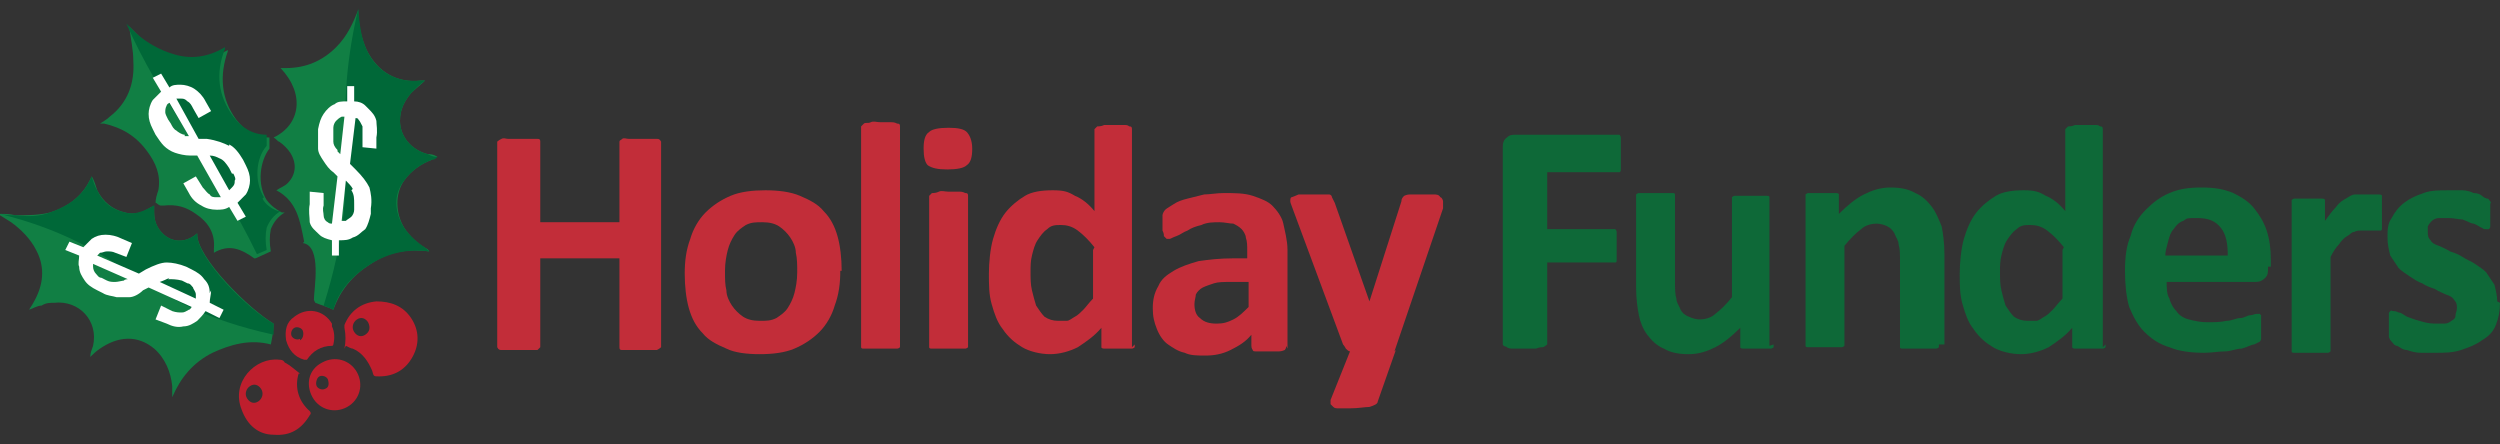 <?xml version="1.0" encoding="UTF-8"?>
<svg id="Layer_1" xmlns="http://www.w3.org/2000/svg" version="1.1" viewBox="0 0 180 32">
  <rect x="0" y="0" width="180" height="32" fill="#333333" stroke="none"/>
  <!-- Generator: Adobe Illustrator 29.5.1, SVG Export Plug-In . SVG Version: 2.1.0 Build 141)  -->
  <defs>
    <style>
      .st0 {
        fill: #c22d39;
      }

      .st1 {
        fill: #117f44;
      }

      .st2 {
        fill: #be1e2d;
      }

      .st3 {
        fill: #fff;
      }

      .st4 {
        fill: #0e6938;
      }

      .st5 {
        fill: #006838;
      }
    </style>
  </defs>
  <g>
    <path class="st0" d="M47.6,24.8c0,0,0,.1,0,.2,0,0-.1.1-.3.2-.1,0-.3,0-.5,0-.2,0-.4,0-.7,0s-.6,0-.8,0c-.2,0-.4,0-.5,0-.1,0-.2,0-.2-.2s0-.1,0-.2v-6.2h-5.7v6.2c0,0,0,.1,0,.2,0,0-.1.1-.2.2-.1,0-.3,0-.5,0-.2,0-.4,0-.8,0s-.5,0-.8,0c-.2,0-.4,0-.5,0-.1,0-.2,0-.3-.2,0,0,0-.1,0-.2v-14.4c0,0,0-.1,0-.2,0,0,.1-.1.3-.2s.3,0,.5,0,.5,0,.8,0,.6,0,.8,0,.4,0,.5,0c.1,0,.2,0,.2.2,0,0,0,.1,0,.2v5.6h5.7v-5.6c0,0,0-.1,0-.2s.1-.1.2-.2.3,0,.5,0,.5,0,.8,0,.5,0,.7,0,.4,0,.5,0,.2,0,.3.2c0,0,0,.1,0,.2v14.4Z"/>
    <path class="st0" d="M60.5,19.5c0,.9-.1,1.7-.4,2.5-.2.7-.6,1.4-1.1,1.9-.5.5-1.1.9-1.8,1.2-.7.3-1.6.4-2.5.4s-1.8-.1-2.4-.4c-.7-.3-1.3-.6-1.7-1.1-.5-.5-.8-1.1-1-1.8-.2-.7-.3-1.6-.3-2.5s.1-1.7.4-2.5c.2-.7.6-1.4,1.1-1.9.5-.5,1.1-.9,1.8-1.2.7-.3,1.6-.4,2.5-.4s1.8.1,2.5.4c.7.3,1.3.6,1.7,1.1.5.5.8,1.1,1,1.8.2.7.3,1.6.3,2.5ZM57.4,19.6c0-.5,0-1-.1-1.4,0-.4-.2-.8-.4-1.1-.2-.3-.5-.6-.8-.8-.3-.2-.7-.3-1.2-.3s-.8,0-1.2.2c-.3.2-.6.4-.8.7-.2.3-.4.7-.5,1.1-.1.4-.2.9-.2,1.5s0,1,.1,1.4c0,.4.2.8.4,1.1.2.3.5.6.8.8s.7.3,1.2.3.8,0,1.2-.2c.3-.2.6-.4.8-.7.2-.3.4-.7.5-1.1.1-.4.2-.9.2-1.5Z"/>
    <path class="st0" d="M64.8,24.8c0,0,0,.1,0,.2,0,0-.1.1-.2.1-.1,0-.3,0-.5,0-.2,0-.4,0-.7,0s-.5,0-.7,0c-.2,0-.3,0-.5,0-.1,0-.2,0-.2-.1,0,0,0-.1,0-.2v-15.5c0,0,0-.1,0-.2,0,0,.1-.1.2-.2s.3,0,.5-.1.4,0,.7,0,.5,0,.7,0,.3,0,.5.1c.1,0,.2,0,.2.2,0,0,0,.1,0,.2v15.5Z"/>
    <path class="st0" d="M70,10.7c0,.6-.1,1-.4,1.2-.2.2-.7.3-1.4.3s-1.1-.1-1.4-.3c-.2-.2-.3-.6-.3-1.2s.1-1,.4-1.2c.2-.2.7-.3,1.4-.3s1.1.1,1.3.3c.2.2.4.6.4,1.2ZM69.7,24.8c0,0,0,.1,0,.2,0,0-.1.1-.2.1-.1,0-.3,0-.5,0-.2,0-.4,0-.7,0s-.5,0-.7,0c-.2,0-.3,0-.5,0-.1,0-.2,0-.2-.1,0,0,0-.1,0-.2v-10.5c0,0,0-.1,0-.2,0,0,.1-.1.2-.2.1,0,.3,0,.5-.1s.4,0,.7,0,.5,0,.7,0,.3,0,.5.1c.1,0,.2,0,.2.2,0,0,0,.1,0,.2v10.5Z"/>
    <path class="st0" d="M81.7,24.8c0,0,0,.2,0,.2,0,0-.1.1-.2.1,0,0-.2,0-.4,0-.2,0-.4,0-.6,0s-.5,0-.6,0c-.2,0-.3,0-.4,0,0,0-.2,0-.2-.1s0-.1,0-.2v-1.2c-.5.6-1.1,1-1.7,1.4-.6.3-1.3.5-2,.5s-1.5-.2-2-.5-1-.7-1.4-1.3c-.4-.5-.6-1.1-.8-1.8-.2-.7-.2-1.4-.2-2.2s.1-1.8.3-2.5.5-1.4.9-1.9c.4-.5.9-.9,1.4-1.2s1.2-.4,2-.4,1.1.1,1.6.4c.5.2,1,.6,1.4,1.1v-5.7c0,0,0-.1,0-.2,0,0,.1-.1.2-.2.1,0,.3,0,.5-.1.2,0,.4,0,.7,0s.5,0,.7,0c.2,0,.3,0,.4.1.1,0,.2,0,.2.2,0,0,0,.1,0,.2v15.5ZM78.8,17.8c-.4-.5-.8-.9-1.2-1.2-.4-.3-.8-.4-1.2-.4s-.7,0-1,.3c-.3.2-.5.5-.7.8-.2.3-.3.7-.4,1.1s-.1.8-.1,1.2,0,.9.1,1.3.2.8.3,1.1c.2.3.4.6.6.8.3.2.6.3,1,.3s.4,0,.6,0,.4-.2.6-.3.4-.3.6-.5c.2-.2.4-.5.7-.8v-3.5Z"/>
    <path class="st0" d="M92.6,24.9c0,.1,0,.2-.1.3,0,0-.2.1-.4.1-.2,0-.4,0-.8,0s-.6,0-.8,0c-.2,0-.3,0-.3-.1,0,0-.1-.1-.1-.3v-.8c-.4.5-.9.8-1.5,1.1s-1.2.4-1.8.4-1.1,0-1.5-.2c-.5-.1-.9-.4-1.2-.6s-.6-.6-.8-1.1-.3-.9-.3-1.5.1-1.1.4-1.6c.2-.5.6-.8,1.1-1.1.5-.3,1.1-.5,1.8-.7.7-.1,1.5-.2,2.5-.2h1v-.6c0-.3,0-.6-.1-.9,0-.2-.2-.5-.3-.6-.2-.2-.4-.3-.6-.4-.3,0-.6-.1-1-.1s-.9,0-1.3.2c-.4.1-.7.2-1,.4-.3.1-.5.3-.8.4s-.4.2-.5.2-.2,0-.2,0-.1-.1-.2-.2c0-.1,0-.2-.1-.4,0-.1,0-.3,0-.5s0-.4,0-.6c0-.1.1-.3.2-.4.1-.1.3-.2.6-.4s.6-.3,1-.4c.4-.1.8-.2,1.2-.3.4,0,.9-.1,1.4-.1.8,0,1.5,0,2.1.2s1.1.4,1.4.7.7.8.8,1.3.3,1.2.3,1.9v7.1ZM89.7,20.3h-1.1c-.5,0-.9,0-1.2.1s-.6.2-.8.3c-.2.1-.4.3-.5.5,0,.2-.1.4-.1.7,0,.4.1.8.4,1,.3.3.7.4,1.2.4s.8-.1,1.2-.3c.4-.2.7-.5,1.1-.9v-1.8Z"/>
    <path class="st0" d="M100.5,25.2l-1.3,3.7c0,.2-.3.3-.6.4-.3,0-.8.1-1.4.1s-.6,0-.8,0c-.2,0-.3,0-.4-.1,0,0-.1-.1-.2-.2,0,0,0-.2,0-.3l1.4-3.5c-.1,0-.2-.1-.3-.2,0,0-.1-.2-.2-.3l-3.6-9.7c-.1-.3-.2-.5-.2-.6s0-.3.1-.3c0,0,.3-.1.5-.2.2,0,.5,0,.9,0s.6,0,.8,0,.4,0,.5,0,.2.1.2.2c0,0,.1.2.2.4l2.5,7.1h0l2.3-7.2c0-.2.1-.3.2-.4,0,0,.2-.1.4-.1.2,0,.5,0,.9,0s.6,0,.8,0c.2,0,.4,0,.5.2.1,0,.2.2.2.3s0,.3,0,.5l-3.5,10.3Z"/>
    <path class="st4" d="M116.7,11.2c0,.2,0,.4,0,.6,0,.2,0,.3,0,.4,0,0,0,.2-.1.2,0,0-.1,0-.2,0h-5v4.1h4.7c0,0,.1,0,.2,0,0,0,.1.1.1.2,0,0,0,.2,0,.4,0,.2,0,.4,0,.6s0,.4,0,.6c0,.2,0,.3,0,.4,0,.1,0,.2-.1.2s-.1,0-.2,0h-4.7v5.7c0,0,0,.2,0,.2,0,0-.1.1-.3.2-.1,0-.3,0-.5.1-.2,0-.4,0-.8,0s-.5,0-.8,0c-.2,0-.4,0-.5-.1s-.2,0-.3-.2c0,0,0-.1,0-.2v-13.9c0-.3,0-.6.3-.8.2-.2.4-.2.7-.2h7.2c0,0,.1,0,.2,0,0,0,.1.1.1.2,0,0,0,.2,0,.4,0,.2,0,.4,0,.6Z"/>
    <path class="st4" d="M127.7,24.8c0,0,0,.1,0,.2,0,0-.1.1-.2.1,0,0-.2,0-.4,0-.2,0-.4,0-.6,0s-.5,0-.6,0c-.2,0-.3,0-.4,0,0,0-.2,0-.2-.1,0,0,0-.1,0-.2v-1.2c-.6.6-1.2,1.1-1.8,1.4s-1.2.5-1.9.5-1.3-.1-1.8-.4c-.5-.2-.9-.6-1.2-1-.3-.4-.5-.9-.6-1.4s-.2-1.2-.2-2v-6.5c0,0,0-.1,0-.2,0,0,.1-.1.2-.1.1,0,.3,0,.5,0,.2,0,.4,0,.7,0s.5,0,.7,0c.2,0,.3,0,.5,0,.1,0,.2,0,.2.1,0,0,0,.1,0,.2v6c0,.6,0,1,.1,1.3,0,.3.2.5.3.8.1.2.3.4.6.5.2.1.5.2.8.2s.8-.1,1.1-.4c.4-.3.8-.7,1.2-1.2v-7c0,0,0-.1,0-.2,0,0,.1-.1.2-.1.1,0,.3,0,.5,0,.2,0,.4,0,.7,0s.5,0,.7,0c.2,0,.3,0,.4,0,.1,0,.2,0,.2.1,0,0,0,.1,0,.2v10.5Z"/>
    <path class="st4" d="M139.6,24.8c0,0,0,.1,0,.2,0,0-.1.1-.2.1-.1,0-.3,0-.5,0-.2,0-.4,0-.7,0s-.5,0-.7,0c-.2,0-.3,0-.5,0-.1,0-.2,0-.2-.1,0,0,0-.1,0-.2v-6c0-.5,0-.9-.1-1.2,0-.3-.2-.5-.3-.8-.1-.2-.3-.4-.5-.5-.2-.1-.5-.2-.8-.2s-.8.1-1.1.4c-.4.3-.8.7-1.2,1.2v7c0,0,0,.1,0,.2,0,0-.1.1-.2.1-.1,0-.3,0-.5,0-.2,0-.4,0-.7,0s-.5,0-.7,0c-.2,0-.3,0-.5,0-.1,0-.2,0-.2-.1,0,0,0-.1,0-.2v-10.5c0,0,0-.1,0-.2,0,0,.1-.1.2-.1.1,0,.2,0,.4,0,.2,0,.4,0,.6,0s.5,0,.6,0c.2,0,.3,0,.4,0,0,0,.2,0,.2.1s0,.1,0,.2v1.2c.6-.6,1.2-1.1,1.8-1.4s1.2-.5,1.9-.5,1.3.1,1.8.4c.5.2.9.6,1.2,1s.5.9.7,1.4c.1.5.2,1.2.2,2v6.5Z"/>
    <path class="st4" d="M151.6,24.8c0,0,0,.2,0,.2,0,0-.1.1-.2.1,0,0-.2,0-.4,0-.2,0-.4,0-.6,0s-.5,0-.6,0c-.2,0-.3,0-.4,0,0,0-.2,0-.2-.1s0-.1,0-.2v-1.2c-.5.6-1.1,1-1.7,1.4-.6.3-1.3.5-2,.5s-1.5-.2-2-.5-1-.7-1.4-1.3c-.4-.5-.6-1.1-.8-1.8-.2-.7-.2-1.4-.2-2.2s.1-1.8.3-2.5.5-1.4.9-1.9c.4-.5.9-.9,1.4-1.2s1.2-.4,2-.4,1.1.1,1.6.4c.5.2,1,.6,1.4,1.1v-5.7c0,0,0-.1,0-.2,0,0,.1-.1.2-.2.1,0,.3,0,.5-.1.2,0,.4,0,.7,0s.5,0,.7,0c.2,0,.3,0,.4.1.1,0,.2,0,.2.2,0,0,0,.1,0,.2v15.5ZM148.6,17.8c-.4-.5-.8-.9-1.2-1.2-.4-.3-.8-.4-1.2-.4s-.7,0-1,.3c-.3.2-.5.5-.7.8-.2.3-.3.7-.4,1.1s-.1.8-.1,1.2,0,.9.1,1.3.2.8.3,1.1c.2.3.4.6.6.8.3.2.6.3,1,.3s.4,0,.6,0,.4-.2.6-.3.4-.3.6-.5c.2-.2.4-.5.7-.8v-3.5Z"/>
    <path class="st4" d="M163.3,19.2c0,.4,0,.6-.2.8-.2.2-.4.3-.7.3h-6.4c0,.4,0,.9.2,1.2.1.4.3.7.5.9.2.3.5.5.9.6.4.1.8.2,1.3.2s1,0,1.4-.1c.4,0,.7-.2,1-.2.3,0,.5-.2.7-.2s.3-.1.5-.1.1,0,.2,0c0,0,0,0,.1.1,0,0,0,.2,0,.3,0,.1,0,.3,0,.5s0,.3,0,.4c0,.1,0,.2,0,.3,0,0,0,.2,0,.2,0,0,0,.1-.1.2,0,0-.2.1-.4.2-.2,0-.5.2-.9.3-.4,0-.8.2-1.2.2-.5,0-.9.1-1.5.1-.9,0-1.8-.1-2.5-.4-.7-.2-1.3-.6-1.8-1.1s-.8-1.1-1.1-1.8c-.2-.7-.3-1.6-.3-2.6s.1-1.8.4-2.5c.2-.8.6-1.4,1.1-1.9.5-.5,1-.9,1.7-1.2s1.4-.4,2.3-.4,1.6.1,2.3.4c.6.3,1.1.6,1.5,1.1s.7,1,.9,1.6c.2.6.3,1.3.3,2.1v.5ZM160.4,18.4c0-.8-.1-1.5-.5-2-.4-.5-.9-.7-1.7-.7s-.7,0-1,.2c-.3.1-.5.3-.7.6-.2.2-.3.5-.4.9s-.2.7-.2,1h4.4Z"/>
    <path class="st4" d="M171.5,15.3c0,.3,0,.5,0,.7,0,.2,0,.3,0,.4,0,.1,0,.2-.1.2,0,0-.1,0-.2,0s-.1,0-.2,0c0,0-.2,0-.3,0,0,0-.2,0-.3,0-.1,0-.2,0-.4,0s-.3,0-.5.1c-.2,0-.3.2-.5.3-.2.1-.4.3-.6.6-.2.2-.4.5-.6.9v6.6c0,0,0,.1,0,.2,0,0-.1.1-.2.1-.1,0-.3,0-.5,0-.2,0-.4,0-.7,0s-.5,0-.7,0c-.2,0-.3,0-.5,0-.1,0-.2,0-.2-.1,0,0,0-.1,0-.2v-10.5c0,0,0-.1,0-.2,0,0,.1-.1.2-.1.1,0,.2,0,.4,0,.2,0,.4,0,.6,0s.5,0,.6,0c.2,0,.3,0,.4,0,0,0,.2,0,.2.1s0,.1,0,.2v1.3c.3-.4.5-.7.8-1,.2-.3.5-.5.7-.6.2-.1.4-.3.7-.3.2,0,.4,0,.7,0s.2,0,.3,0,.2,0,.4,0c.1,0,.2,0,.3,0,0,0,.2,0,.2.1,0,0,0,0,0,.1,0,0,0,.1,0,.2,0,0,0,.2,0,.4,0,.2,0,.4,0,.7Z"/>
    <path class="st4" d="M180,21.8c0,.6-.1,1.1-.3,1.6-.2.5-.5.8-1,1.1-.4.3-.9.5-1.5.7s-1.2.2-1.8.2-.8,0-1.1,0c-.4,0-.7-.1-1-.2-.3,0-.5-.2-.7-.3-.2,0-.3-.2-.4-.3,0,0-.2-.2-.2-.4s0-.4,0-.8,0-.4,0-.5c0-.1,0-.2,0-.3s0-.1.1-.2.1,0,.2,0,.2,0,.4.1c.2,0,.4.2.6.3.3.1.5.2.9.3.3.1.7.2,1.1.2s.5,0,.7,0,.4-.1.5-.2c.2-.1.3-.2.3-.4,0-.2.1-.3.1-.5s0-.4-.2-.6c-.1-.2-.3-.3-.6-.4-.2-.1-.5-.2-.8-.4-.3-.1-.6-.2-.9-.4-.3-.1-.6-.3-.9-.5s-.6-.4-.8-.6c-.2-.3-.4-.6-.6-.9-.1-.4-.2-.8-.2-1.3s0-1,.3-1.4c.2-.4.5-.8.9-1.1.4-.3.8-.5,1.4-.7.5-.2,1.1-.2,1.8-.2s.7,0,1,0c.3,0,.6.1.8.2.3,0,.5.1.6.2s.3.2.4.2.1.1.2.2,0,.1,0,.2,0,.2,0,.3c0,.1,0,.3,0,.5s0,.4,0,.5c0,.1,0,.2,0,.3,0,0,0,.1-.1.2,0,0-.1,0-.2,0s-.2,0-.3-.1c-.1,0-.3-.2-.6-.3-.2,0-.5-.2-.8-.3-.3,0-.6-.1-1-.1s-.5,0-.7,0c-.2,0-.4.1-.5.2s-.2.2-.3.4c0,.1,0,.3,0,.4,0,.2,0,.4.2.6.1.2.3.3.6.4.2.1.5.2.8.4.3.1.6.2.9.4s.6.3.9.5c.3.2.6.4.8.6.2.3.4.6.6.9.1.4.2.8.2,1.2Z"/>
  </g>
  <g>
    <g>
      <path class="st1" d="M0,15.4c.4,0,.7,0,1.1.1.8,0,1.7,0,2.5-.2,1.3-.4,2.4-1.2,3-2.6.2.3.3.7.4,1,.4.8,1.1,1.4,2,1.6.7.2,1.3,0,1.9-.4,0,0,.1,0,.2-.1,0,.2,0,.3,0,.5,0,.6.2,1.1.6,1.5.7.7,1.7.7,2.5,0-.1,1.7,3.8,5.5,5.5,6.5,0,.5-.1,1-.2,1.5-1.5-.4-2.9,0-4.2.6-1.4.7-2.3,1.8-2.9,3.2,0-.3,0-.5,0-.8-.1-1-.5-2-1.3-2.7-1.2-1-2.6-.9-3.9,0-.3.2-.5.4-.7.6,0-.3.1-.5.2-.8.4-1.8-1-3.3-2.8-3.1-.3,0-.6,0-.9.2-.3,0-.6.2-.9.3.1-.2.2-.3.3-.5.7-1.2.9-2.5.2-3.8-.4-.8-1.1-1.5-1.8-2-.3-.2-.5-.3-.8-.5,0,0,0,0,0,0Z"/>
      <path class="st1" d="M21.9,17.4c-.3-1.5-.5-2.9-2-3.7.3-.2.6-.3.8-.5.6-.6.7-1.4.2-2.2-.2-.3-.5-.6-.8-.8-.1,0-.2-.2-.4-.3,1.9-.9,2.3-3.1.5-5,.1,0,.3,0,.4,0,1.4,0,2.6-.5,3.6-1.5.8-.8,1.2-1.7,1.6-2.7,0,0,0,0,0-.1,0,0,0,.1,0,.2,0,1,.2,1.9.6,2.8.8,1.6,2.2,2.4,3.9,2.2,0,0,.2,0,.3,0-.3.3-.7.6-1,.9-.5.6-.8,1.2-.8,2,0,1.1.8,2.1,2,2.4.2,0,.4,0,.7.2-.2,0-.3.1-.4.2-.8.3-1.5.8-2,1.5-.7,1-.6,2.4,0,3.4.4.6.9,1.1,1.6,1.5,0,0,.1,0,.2.2-1.5-.2-2.9,0-4.2.9-1.3.8-2.2,1.9-2.7,3.3-.4-.2-.8-.3-1.3-.5,0,0-.1-.2-.1-.2,0-.8.6-3.9-.8-4.1Z"/>
      <path class="st1" d="M18.3,18.6c-.4-.3-.9-.6-1.4-.7-.5-.1-1,0-1.5.3,0-.1,0-.2,0-.3.1-1.1-.4-1.9-1.3-2.5-.7-.5-1.4-.7-2.3-.6,0,0-.1,0-.2,0-.2,0-.3-.2-.4-.2,0-.3.1-.6.2-.9.2-1.1-.2-2-.8-2.8-.8-1.1-1.8-1.7-3.1-2-.1,0-.2,0-.3,0,.3-.2.5-.3.7-.5,1.3-1,1.8-2.4,1.7-4,0-.8-.2-1.7-.3-2.5.2.2.4.4.7.7.8.7,1.6,1.3,2.7,1.5,1.3.3,2.5.2,3.7-.5,0,0,0,.1,0,.1-.6,1.7-.5,3.4.6,4.9.6.8,1.4,1.3,2.4,1.3,0,.2,0,.4,0,.6,0,0,0,.1,0,.2-.7.9-.9,2.6-.2,3.7.3.4.7.7,1.1.9,0,0,.1,0,.2,0-.5.3-.8.7-1,1.2-.1.5-.1,1,0,1.6l-1.1.5Z"/>
      <path class="st5" d="M19,14.2c-.7-1.1-.6-2.8.2-3.7,0,0,0-.1,0-.2,0-.2,0-.4,0-.6-1,0-1.8-.5-2.4-1.3-1.1-1.5-1.3-3.1-.6-4.9,0,0,0,0,0-.1-1.2.7-2.4.9-3.7.5-1-.3-1.9-.8-2.7-1.5-.2-.2-.5-.5-.7-.7,2.3,5.3,6.4,10.4,9.4,16.6l.7-.3c-.1-.6-.1-1.1,0-1.6.2-.5.5-.9,1-1.2,0,0-.2,0-.2,0-.5-.2-.9-.5-1.1-.9Z"/>
      <path class="st5" d="M19.7,24.2c0-.3,0-.6,0-.9-1.7-.9-5.6-4.7-5.5-6.5-.8.7-1.8.7-2.5,0-.4-.4-.6-.9-.6-1.5,0-.2,0-.3,0-.5,0,0-.1,0-.2.1-.6.3-1.2.6-1.9.4-.9-.2-1.6-.7-2-1.6-.2-.3-.3-.7-.4-1-.6,1.4-1.6,2.1-3,2.6-.8.3-1.6.3-2.5.2-.4,0-.7,0-1.1-.1H0c9.5,2.4,9.7,6.5,19.7,8.7Z"/>
      <path class="st5" d="M25.8.8c0,0,0-.1,0-.2-2.2,9.4.6,11.5-2.5,21.4.2.1.5.2.7.3.4-1.4,1.4-2.5,2.7-3.3,1.3-.8,2.7-1.1,4.2-.9,0,0-.1-.1-.2-.2-.6-.4-1.2-.9-1.6-1.5-.7-1.1-.8-2.4,0-3.4.5-.7,1.2-1.2,2-1.5.1,0,.2,0,.4-.2-.3,0-.5-.1-.7-.2-1.2-.3-2-1.3-2-2.4,0-.8.3-1.4.8-2,.3-.3.6-.6,1-.9,0,0-.2,0-.3,0-1.8.2-3.2-.7-3.9-2.2-.4-.9-.5-1.8-.6-2.8Z"/>
      <path class="st2" d="M24.8,25.1c.1-.5.1-1,0-1.5,0,0,0-.1,0-.2.4-1,1.2-1.6,2.3-1.7,1,0,1.9.3,2.5,1.2.6.9.6,1.9.1,2.8-.5.9-1.3,1.4-2.4,1.4-.4,0-.4,0-.5-.4-.3-.7-.7-1.3-1.4-1.6-.1,0-.3-.1-.5-.2ZM26.5,23.2c-.2-.3-.5-.4-.8-.2-.3.2-.4.6-.2.9.2.3.5.4.8.2.3-.2.4-.5.2-.9Z"/>
      <path class="st2" d="M21.5,26.9c-.3,1,0,2,.8,2.7.1.1.1.2,0,.3-.6,1-1.4,1.5-2.6,1.4-1.1,0-1.9-.7-2.3-1.8-.8-2,1-3.8,2.7-3.6.1,0,.3,0,.4.2.4.2.7.5,1.1.8ZM18.6,28.9c.3-.2.4-.6.2-.9-.2-.3-.5-.4-.8-.2-.3.2-.4.6-.2.9.2.3.5.4.8.2Z"/>
      <path class="st2" d="M23.2,26.1c.9-.5,2-.2,2.5.7.5.9.2,2-.7,2.5-.9.5-2,.2-2.5-.7-.5-.9-.3-2,.7-2.5ZM22.8,27.8c.1.2.4.3.6.2.3-.1.3-.4.2-.7-.1-.2-.4-.3-.6-.2-.2.1-.3.5-.2.7Z"/>
      <path class="st2" d="M23.9,23.5c.2.4.2.9.1,1.3,0,0,0,.1-.1.1-.8,0-1.4.4-1.8,1,0,0-.1,0-.2,0-.7-.2-1.1-.7-1.3-1.4-.1-.7,0-1.3.6-1.7.9-.7,2.1-.5,2.7.5ZM21.6,24.5c.2-.1.3-.4.2-.7-.1-.2-.4-.3-.6-.2-.2.1-.3.4-.2.6.1.2.4.3.6.2Z"/>
    </g>
    <path class="st3" d="M16.5,10.5c-.4-.2-.9-.4-1.6-.5h-.6c0,0-1.6-2.9-1.6-2.9,0,0,.2,0,.3,0,.2,0,.3,0,.5.2.2.1.3.3.4.5l.4.7.9-.5-.4-.7c-.2-.4-.5-.7-.8-.9-.3-.2-.7-.3-1-.3-.3,0-.6,0-.8.2l-.6-1-.6.3.6,1c-.2.2-.4.4-.6.6-.2.3-.3.7-.3,1,0,.4.1.7.3,1.1l.2.4c.2.3.4.6.6.8.2.2.5.4.8.5.3.1.7.2,1.1.2h.5c0,0,1.7,3,1.7,3-.1,0-.2,0-.3,0-.2,0-.4,0-.5-.2-.2-.1-.3-.3-.5-.5l-.5-.8-.9.5.4.7c.2.4.5.7.9.9.3.2.7.3,1.1.3.3,0,.6,0,.9-.2l.6,1,.6-.3-.6-1c.2-.2.4-.4.6-.6.2-.3.3-.7.3-1,0-.4-.1-.7-.3-1.1l-.2-.4c-.3-.5-.6-.9-1-1.1ZM13.3,9.7c-.2,0-.5-.2-.6-.3-.2-.1-.3-.3-.4-.5l-.2-.3c-.1-.2-.2-.4-.2-.5,0-.2,0-.3.1-.5,0,0,0-.1.2-.2l1.4,2.4c0,0-.2,0-.3,0ZM16.8,12.5c.1.2.2.4.1.5,0,.2,0,.3-.2.5,0,0-.1.1-.2.2l-1.4-2.5c.3,0,.5.1.7.2.3.1.5.4.7.7l.2.4Z"/>
    <path class="st3" d="M26.3,7.6c-.2-.2-.5-.3-.8-.3v-1.1c.1,0-.5,0-.5,0v1.1c-.4,0-.7,0-.9.2-.3.1-.6.4-.8.7-.2.3-.3.6-.4,1.1v.4c0,.4,0,.7,0,1,0,.3.2.6.4.9.2.3.4.6.7.8l.3.3-.4,3.4c-.1,0-.2,0-.3-.1-.2-.1-.3-.3-.3-.5,0-.2-.1-.4,0-.7v-.9c0,0-1-.1-1-.1v.9c-.1.5,0,.9,0,1.3.1.4.4.6.7.9.2.2.5.3.9.4v1.1c-.1,0,.5,0,.5,0v-1.1c.4,0,.7,0,1-.2.4-.1.6-.4.9-.6.2-.3.3-.7.4-1.1v-.4c.1-.6,0-1.1-.1-1.5-.2-.4-.5-.8-1-1.3l-.4-.4.4-3.3c0,0,.2,0,.2.1.1.1.2.3.3.5,0,.2,0,.4,0,.7v.8c0,0,1,.1,1,.1v-.8c.1-.5,0-.9,0-1.2-.1-.4-.3-.6-.6-.9ZM24.3,10.8c-.2-.2-.3-.4-.3-.6,0-.2,0-.4,0-.6v-.4c0-.2.1-.4.2-.5.1-.1.2-.2.4-.3,0,0,.2,0,.2,0l-.3,2.7c0,0-.1-.1-.2-.2ZM25.3,13.7c.2.3.2.6.2,1v.4c0,.2-.1.4-.2.5-.1.1-.3.2-.4.3,0,0-.2,0-.3,0l.3-2.9c.2.2.4.4.5.6Z"/>
    <path class="st3" d="M15.1,21.1c0-.4-.1-.7-.4-1-.2-.3-.5-.5-.9-.7l-.4-.2c-.5-.2-1-.3-1.4-.3-.4,0-.9.2-1.5.5l-.5.3-3-1.3c0,0,.1-.1.2-.2.2,0,.3-.1.5-.1.2,0,.4,0,.6.1l.8.3.4-1-.7-.3c-.4-.2-.8-.3-1.2-.3-.4,0-.7.1-1,.3-.2.2-.4.4-.6.6l-1-.4-.3.6,1,.4c0,.3-.1.6,0,.8,0,.4.2.7.4,1,.2.3.5.5.9.7l.4.2c.3.2.7.2,1,.3.3,0,.6,0,.9,0,.3,0,.7-.2,1-.5l.4-.2,3.1,1.4c0,0-.1.2-.2.2-.2.1-.3.2-.5.2-.2,0-.4,0-.7-.1l-.8-.4-.4,1,.8.3c.4.2.8.3,1.2.2.4,0,.7-.2,1-.4.2-.2.4-.4.6-.7l1,.5.3-.6-1-.5c0-.3.1-.6.1-.9ZM12.1,20.1c.3,0,.6,0,1,.1l.4.2c.2,0,.3.2.4.3,0,.1.2.3.2.5,0,0,0,.2,0,.3l-2.6-1.2c.3-.1.5-.2.7-.3ZM9,20.2c-.2,0-.5.1-.7.1-.2,0-.4,0-.6-.1l-.4-.2c-.2,0-.3-.2-.4-.3-.1-.1-.2-.3-.2-.5,0,0,0-.2,0-.2l2.5,1.1c0,0-.2,0-.3.1Z"/>
  </g>
</svg>
